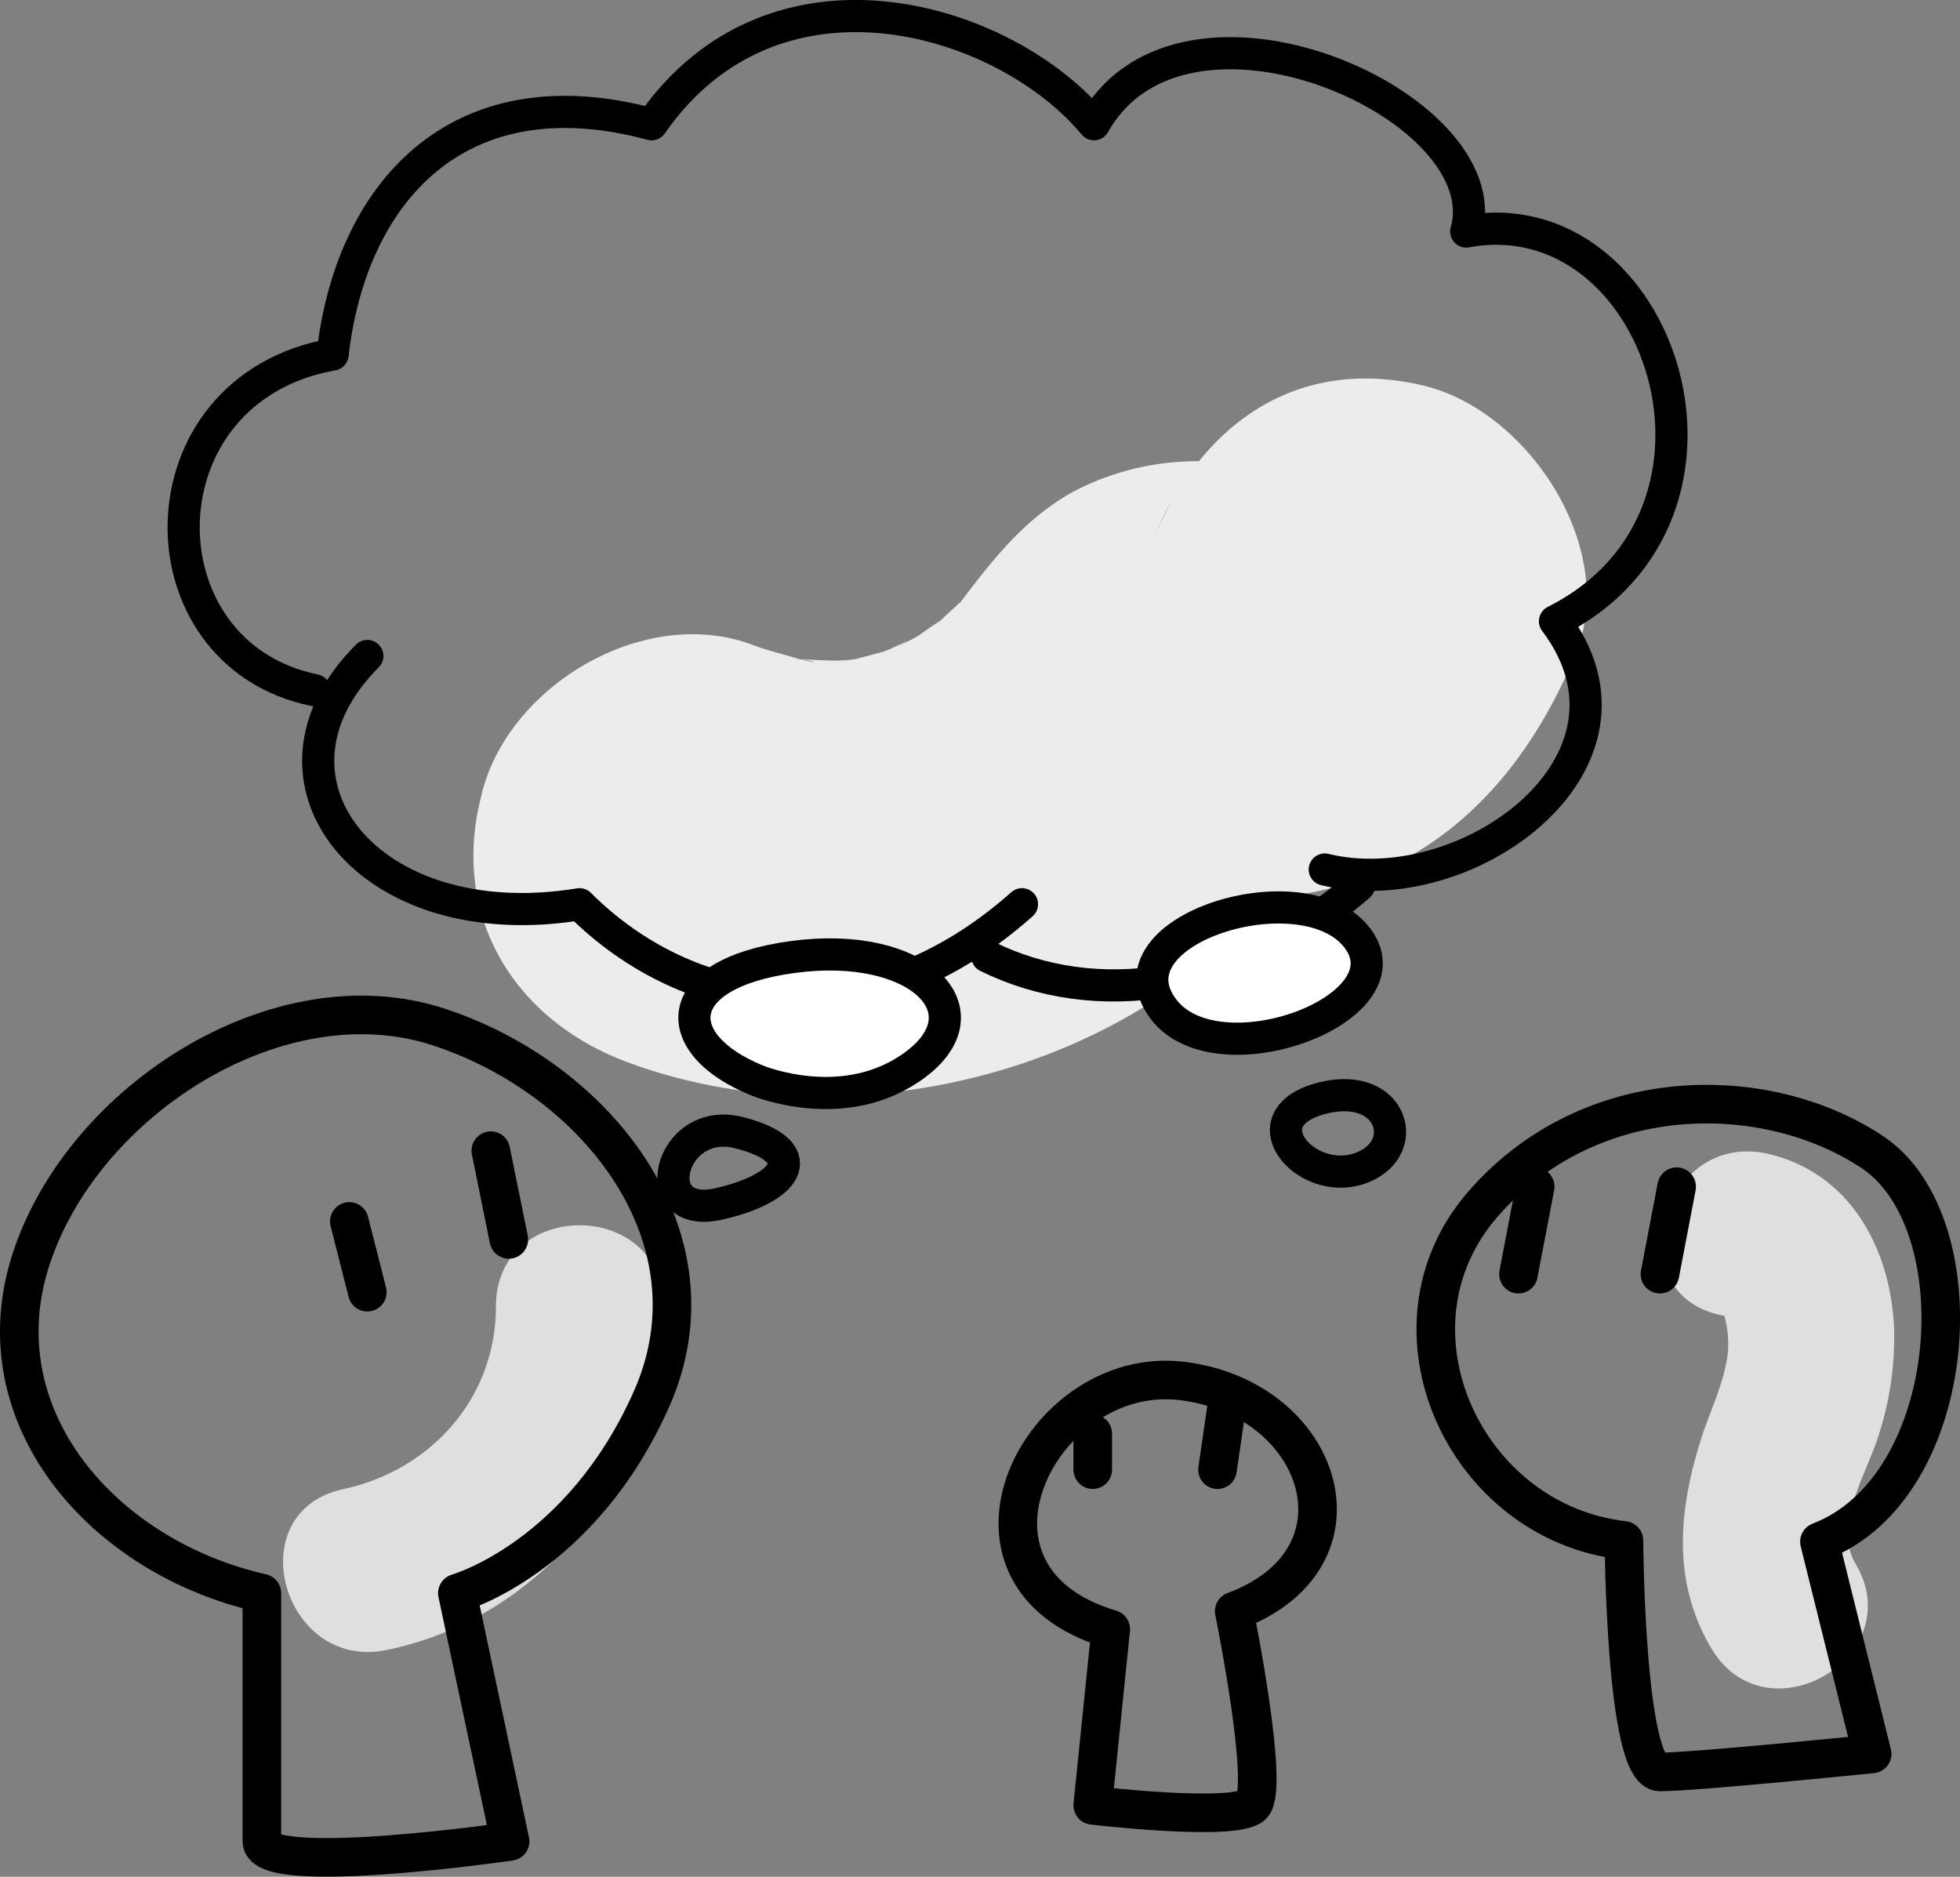 <svg xmlns="http://www.w3.org/2000/svg" viewBox="0 0 152.39 145.91"><rect x="0" y="0" width="152.39" height="145.91" fill="#808080" stroke="none"/><defs><style>.cls-1{fill:#dfdfdf;}.cls-2{fill:#ececec;}.cls-3,.cls-4{fill:none;}.cls-3,.cls-4,.cls-5{stroke:#000;stroke-linecap:round;stroke-linejoin:round;}.cls-3{stroke-width:3px;}.cls-4,.cls-5{stroke-width:2.5px;}.cls-5{fill:#fff;}</style></defs><title>アセット 1</title><g id="レイヤー_2" data-name="レイヤー 2"><g id="レイヤー_1-2" data-name="レイヤー 1"><path class="cls-1" d="M30.16,128.26c12.4-2.6,21.3-14.2,21.4-26.7,0-8.4-13-8.4-13,0,0,7.1-5,12.7-11.8,14.2-8.3,1.7-4.8,14.3,3.4,12.5Z"/><path class="cls-1" d="M133.86,102.26c.8.2-.2-.8.2,0a8.31,8.31,0,0,1,.3,2.7c-.2,2.2-1.2,4.3-1.9,6.3-1.9,5.7-2.6,11.5.6,16.9,4.3,7.2,15.5.6,11.2-6.6-1.6-2.7.5-6.4,1.5-9.1a24.54,24.54,0,0,0,1.5-9.3c-.3-6.2-3.5-12.1-10-13.5-8.1-1.6-11.6,10.9-3.4,12.6Z"/><path class="cls-2" d="M49,82.66c13.7,5,30.5,2.5,42.4-6a41.47,41.47,0,0,0,8.8-7.9c.9-1.1,1.8-2.3,2.7-3.4q4.65-5.85-8.4,4.5a10.76,10.76,0,0,0,4,0c11.9-.9,19.6-8.4,24-19,3.4-8.2-3.7-19-11.9-20.9-9.9-2.3-17.2,3.1-20.9,11.9,1.2-2.9,2.1-4.5,4.7-5.4,1.3-.4,4.1,0,1.5-.4a20.61,20.61,0,0,0-12.7,2.3c-3.6,2.1-5.9,5-8.4,8.3-1.1,1.4,2-1.7-.3.3-.3.3-3.2,2.9-1.3,1.4s-1.6.9-1.7,1c-.8.5-1.6.8-2.4,1.3,3-1.7.5-.3-.4,0-1.1.3-2.2.6-3.3.8,2.2-.5,1.8-.2-.3-.1-1.1,0-2.3-.1-3.4-.1,1.4,0,2.5.5.5,0-1.3-.4-2.6-.7-3.9-1.2-8.4-3-19,3.4-20.9,11.9-2.4,9.4,2.7,17.5,11.6,20.7Z"/><path class="cls-3" d="M20.36,123.86c-12.4-2.8-22-13.8-17.9-26.1s19.3-22,31.7-17.9,22,16.5,16.5,28.9-15.1,15.1-15.1,15.1l4.1,19.3s-19.3,2.8-19.3,0S20.36,123.86,20.36,123.86Z"/><line class="cls-3" x1="27.16" y1="94.96" x2="28.56" y2="100.46"/><line class="cls-3" x1="38.16" y1="89.46" x2="39.56" y2="96.36"/><path class="cls-3" d="M126.26,119.76c-12.4-1.4-19.3-16.5-11-26.1s22-9.6,30.3-4.1,6.9,26.1-4.1,30.3l4.1,16.5s-13.8,1.4-16.5,1.4S126.26,119.76,126.26,119.76Z"/><line class="cls-3" x1="119.36" y1="92.26" x2="118.06" y2="99.06"/><line class="cls-3" x1="130.36" y1="92.26" x2="129.06" y2="99.06"/><path class="cls-4" d="M24.46,53.66c-13.8-2.8-13.8-23.4,1.4-26.1,1.4-12.4,9.6-22,24.8-17.9,9.6-13.8,27.5-8.3,34.4,0C92-2.74,116.76,8.26,114,18c15.1-2.8,23.4,22,6.9,30.3,8.3,11-6.9,22-17.9,19.3"/><path class="cls-4" d="M28.56,51c-9.6,9.6,0,22,16.5,19.3,8.3,8.3,22,11,34.4,0"/><path class="cls-4" d="M76.76,74.36c8.3,4.1,19.3,2.8,28.9-5.5"/><path class="cls-5" d="M90.46,78.46c-4.7-6.2,11-11,15.1-5.5S94.66,84,90.46,78.46Z"/><path class="cls-5" d="M58.86,84c-6.9-2.8-6.9-8.3,2.8-9.6s15.1,4.1,9.6,8.3S58.86,84,58.86,84Z"/><path class="cls-4" d="M102.86,85.36c-6,1.5-1.4,6.9,2.8,5.5S108.36,84,102.86,85.36Z"/><path class="cls-4" d="M56.06,93.56c-6,1.5-4.1-6.9,1.4-5.5S61.56,92.26,56.06,93.56Z"/><path class="cls-3" d="M86.36,126.66c-13.8-4.1-5.5-20.6,5.5-19.3s15.1,13.8,4.1,17.9c0,0,2.8,13.8,1.4,15.1s-12.4,0-12.4,0Z"/><line class="cls-3" x1="84.96" y1="111.46" x2="84.96" y2="114.26"/><line class="cls-3" x1="95.36" y1="109.46" x2="94.66" y2="114.26"/></g></g></svg>